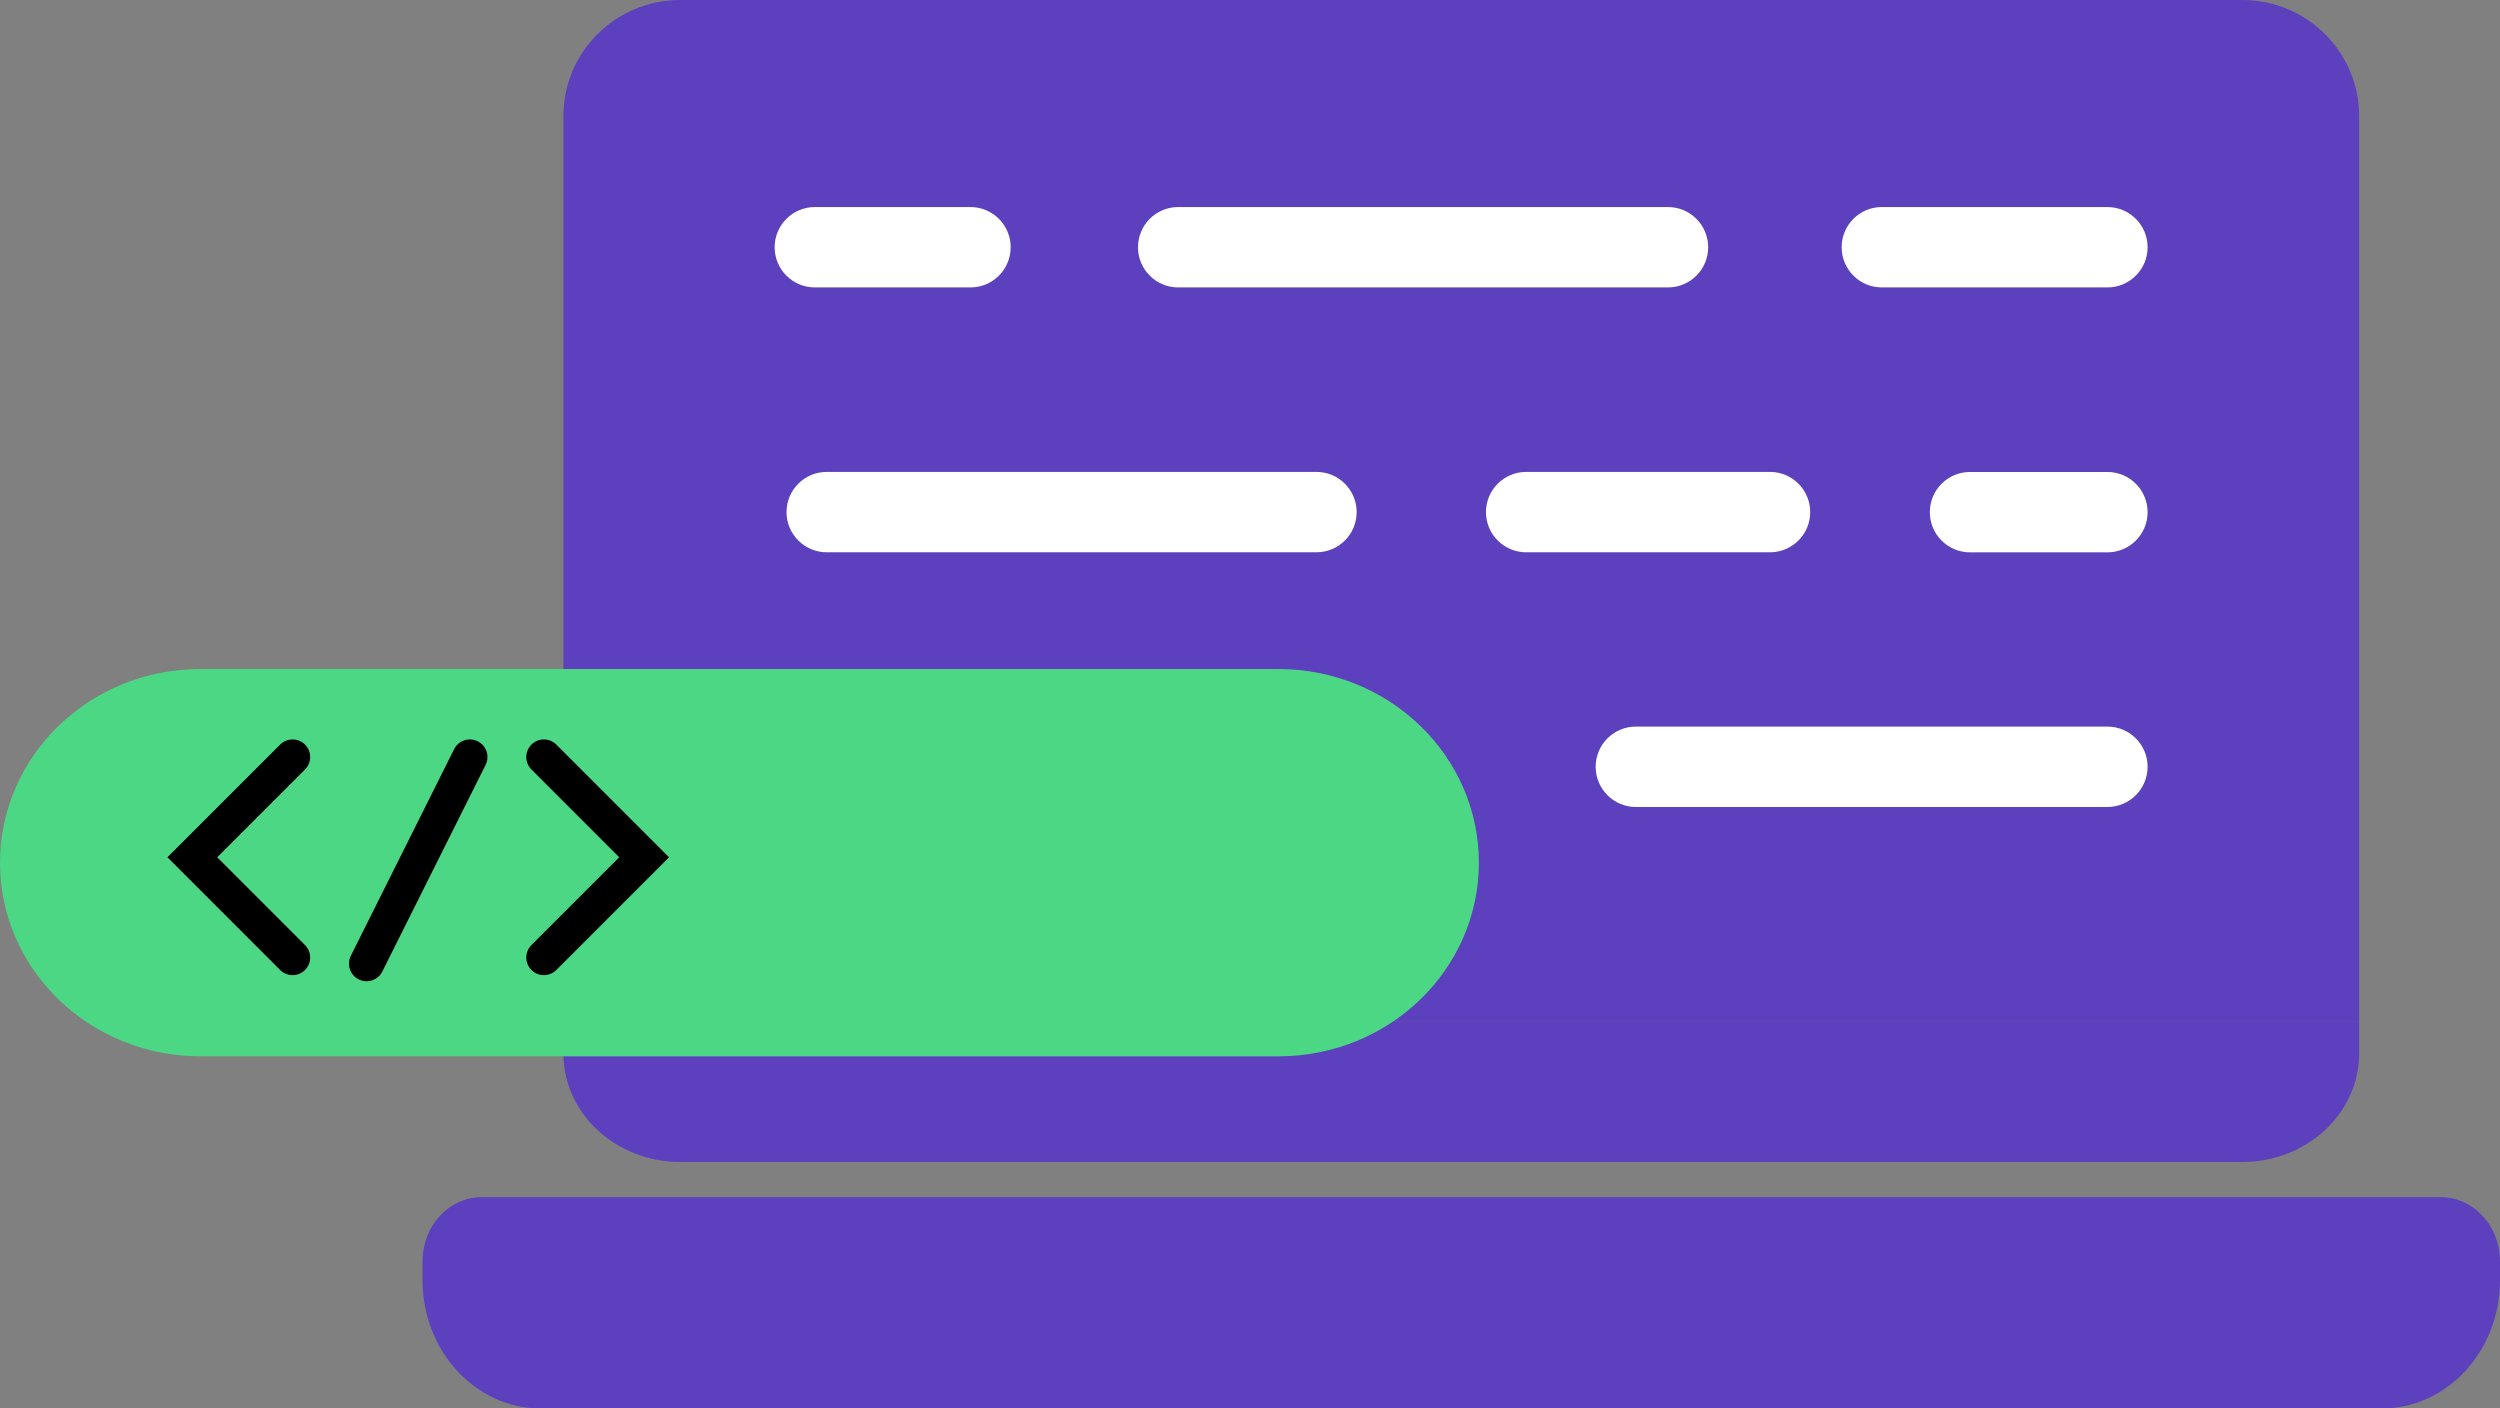 <?xml version="1.0" encoding="UTF-8"?>
<svg xmlns="http://www.w3.org/2000/svg" width="71" height="40" viewBox="0 0 71 40" fill="none">
  <rect x="0" y="0" width="71" height="40" fill="#808080" stroke="none"/>
  <path d="M19.315 0H63.685C65.514 0 67 1.478 67 3.299V29H16V3.299C16 1.478 17.486 0 19.315 0Z" fill="#5D40BD"></path>
  <path d="M16 29H67V29.917C67 31.619 65.514 33 63.685 33H19.315C17.486 33 16 31.619 16 29.917V29Z" fill="#5D40BD"></path>
  <path d="M13.678 34H69.322C70.249 34 71 34.815 71 35.82V36.359C71 38.369 69.496 40 67.644 40H15.356C13.504 40 12 38.369 12 36.359V35.82C12 34.815 12.751 34 13.678 34Z" fill="#5D40BD"></path>
  <path d="M38.529 14.544C38.529 13.914 38.018 13.402 37.388 13.402H23.479C22.849 13.402 22.337 13.914 22.337 14.544C22.337 15.174 22.849 15.685 23.479 15.685H37.388C38.018 15.685 38.529 15.174 38.529 14.544Z" fill="white"></path>
  <path d="M33.461 8.163H47.37C48 8.163 48.512 7.652 48.512 7.022C48.512 6.391 48 5.88 47.37 5.88H33.461C32.831 5.88 32.319 6.391 32.319 7.022C32.319 7.652 32.831 8.163 33.461 8.163Z" fill="white"></path>
  <path d="M42.201 14.544C42.201 15.174 42.713 15.685 43.343 15.685H50.268C50.898 15.685 51.41 15.174 51.41 14.544C51.41 13.914 50.898 13.402 50.268 13.402H43.343C42.713 13.402 42.201 13.914 42.201 14.544Z" fill="white"></path>
  <path d="M59.85 13.404H55.948C55.318 13.404 54.807 13.915 54.807 14.546C54.807 15.176 55.318 15.687 55.948 15.687H59.85C60.48 15.687 60.992 15.176 60.992 14.546C60.992 13.915 60.48 13.404 59.85 13.404Z" fill="white"></path>
  <path d="M53.444 8.163H59.85C60.48 8.163 60.992 7.652 60.992 7.022C60.992 6.391 60.48 5.88 59.85 5.88H53.444C52.814 5.88 52.303 6.391 52.303 7.022C52.303 7.652 52.814 8.163 53.444 8.163Z" fill="white"></path>
  <path d="M23.142 8.163H27.561C28.191 8.163 28.703 7.652 28.703 7.022C28.703 6.391 28.191 5.88 27.561 5.88H23.142C22.512 5.88 22 6.391 22 7.022C22 7.652 22.512 8.163 23.142 8.163Z" fill="white"></path>
  <path d="M59.85 20.635H46.459C45.829 20.635 45.317 21.146 45.317 21.776C45.317 22.407 45.829 22.918 46.459 22.918H59.85C60.48 22.918 60.992 22.407 60.992 21.776C60.992 21.146 60.48 20.635 59.85 20.635Z" fill="white"></path>
  <path d="M36.306 19H5.694C2.549 19 0 21.462 0 24.5C0 27.538 2.549 30 5.694 30H36.306C39.451 30 42 27.538 42 24.5C42 21.462 39.451 19 36.306 19Z" fill="#4BD783"></path>
  <path d="M8.309 27.194L5.462 24.347L8.309 21.5" stroke="black" stroke-miterlimit="10" stroke-linecap="round"></path>
  <path d="M15.446 27.194L18.293 24.347L15.446 21.5" stroke="black" stroke-miterlimit="10" stroke-linecap="round"></path>
  <path d="M13.344 21.5L10.411 27.367" stroke="black" stroke-miterlimit="10" stroke-linecap="round"></path>
</svg>

